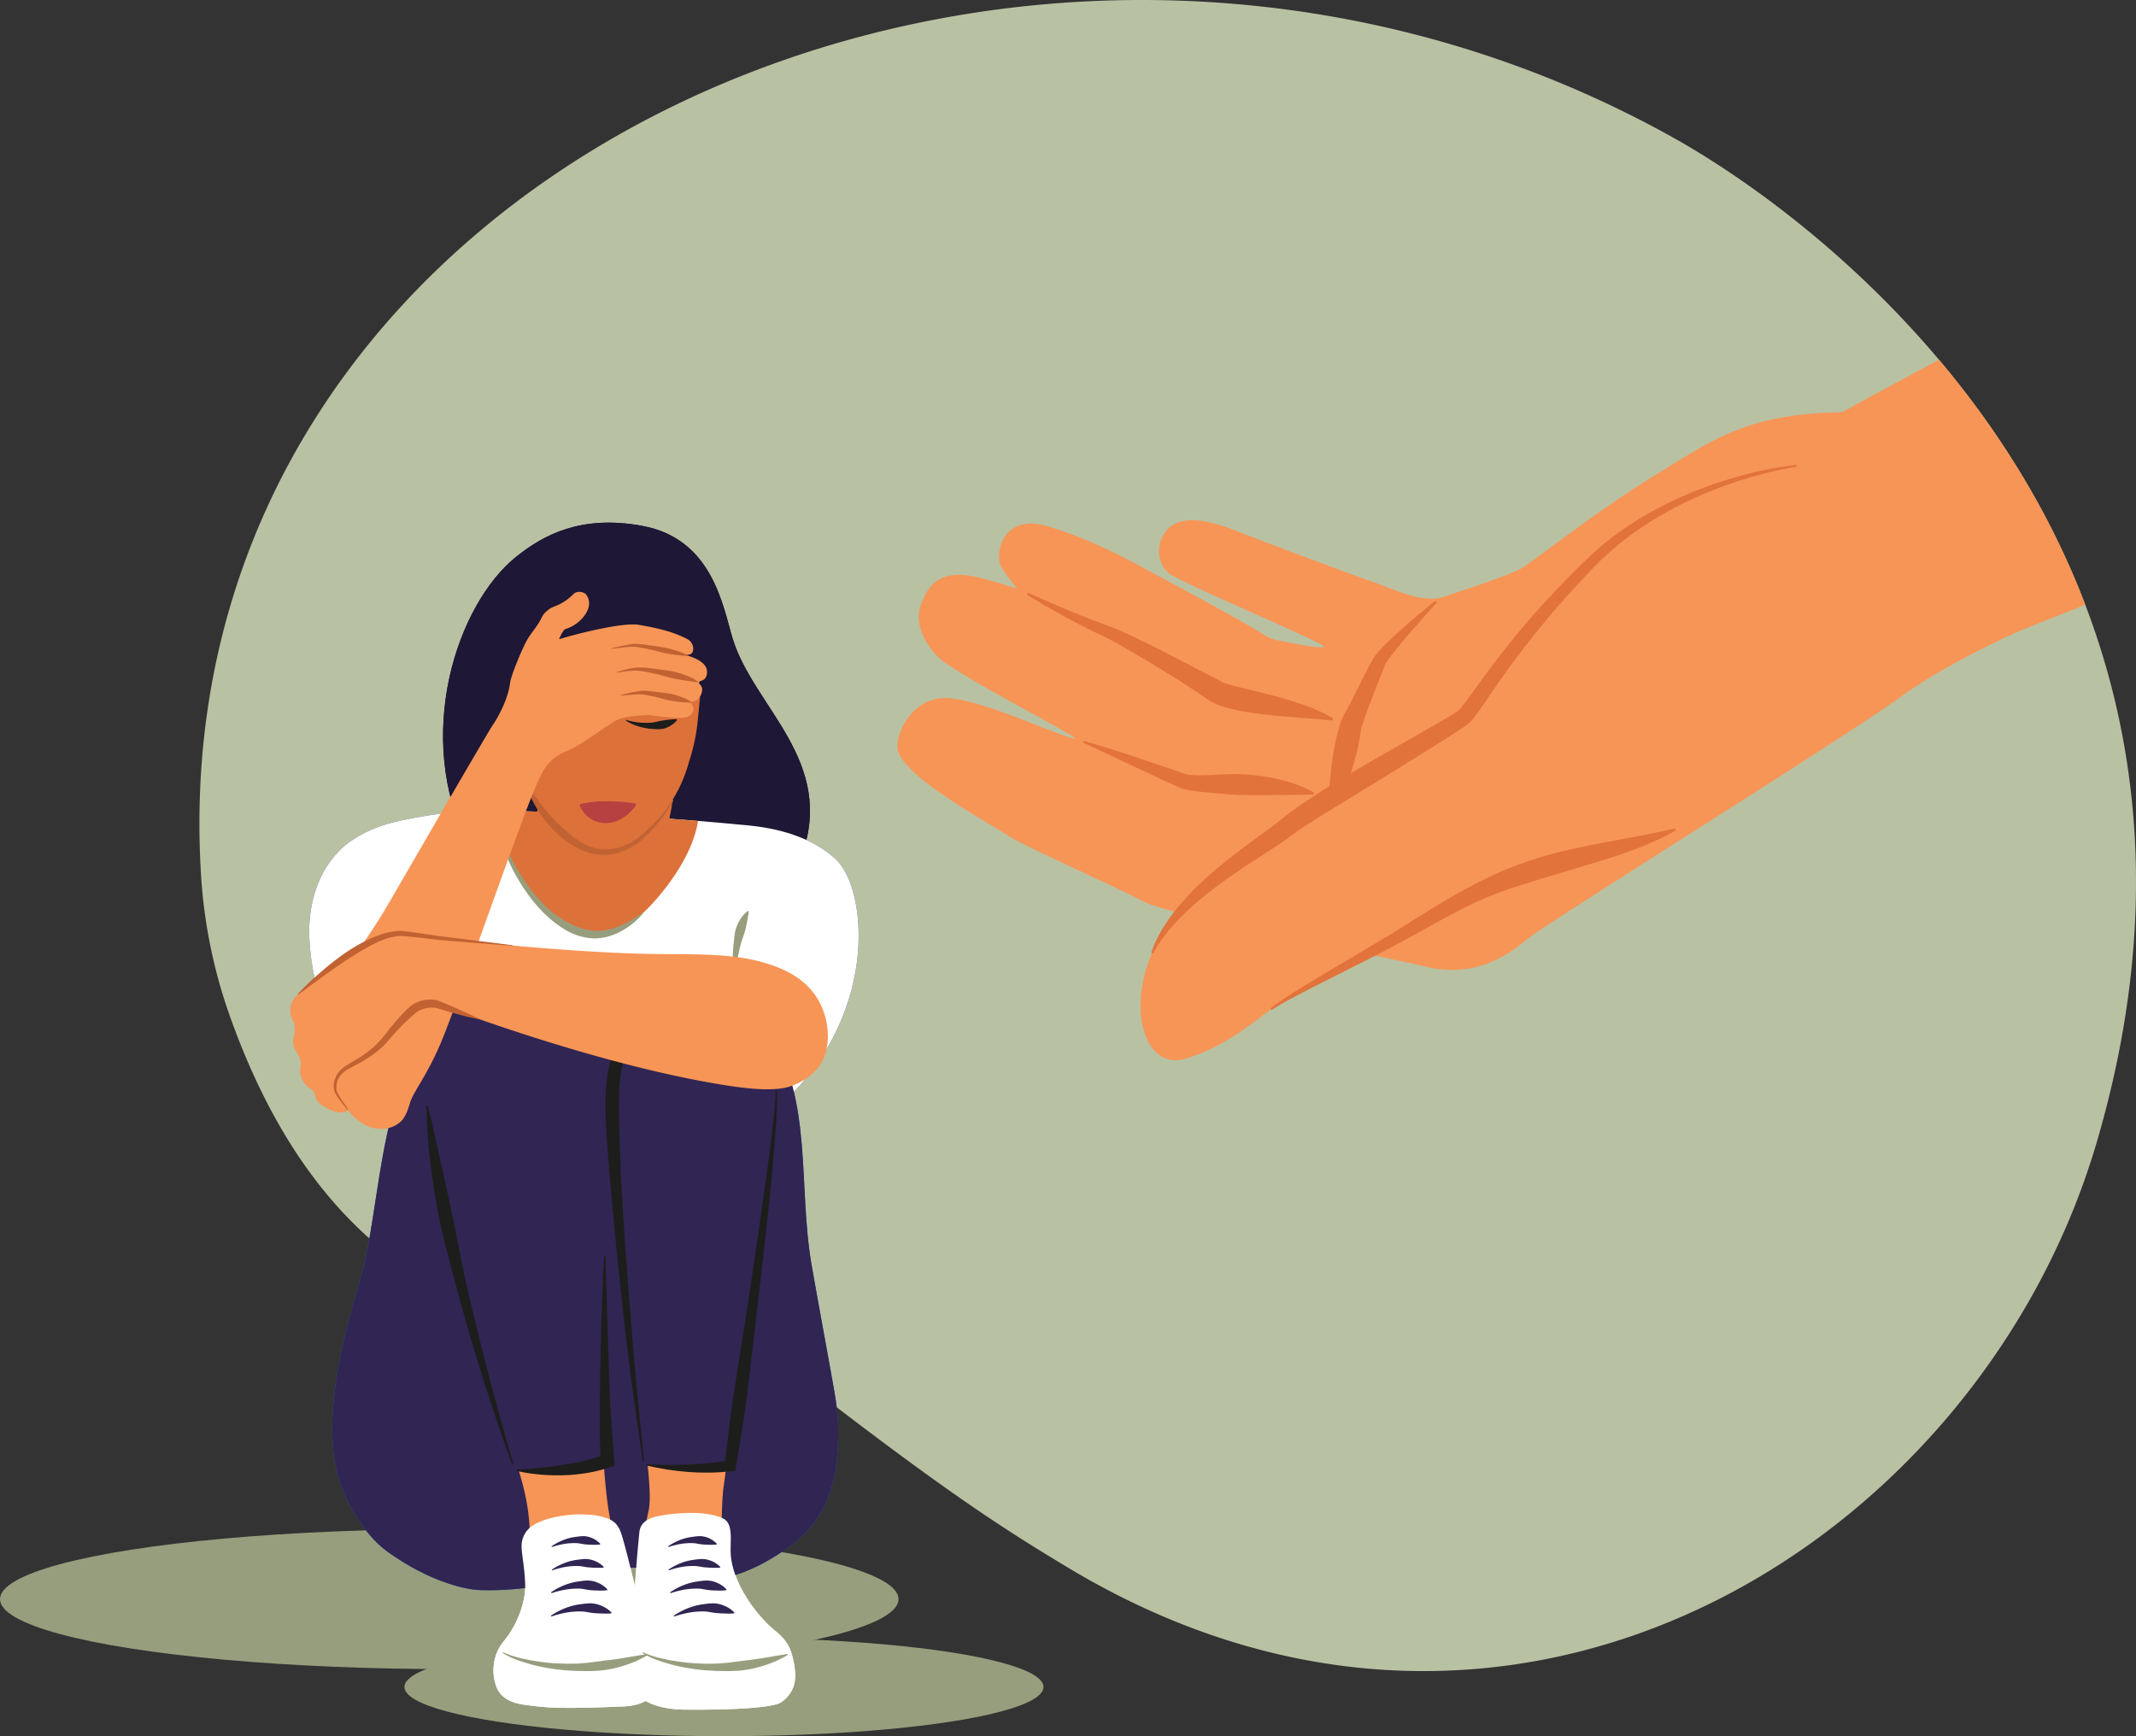 <?xml version="1.0" encoding="UTF-8"?> <svg xmlns="http://www.w3.org/2000/svg" viewBox="0 0 1900 1544.49"><rect x="0" y="0" width="1900" height="1544.49" fill="#333333" stroke="none"/><defs><style>.cls-1{fill:#b9c1a3;}.cls-2{fill:#f79556;}.cls-3{fill:#e2733b;}.cls-4{fill:#979e7d;}.cls-5{fill:#1e1735;}.cls-6{fill:#1b3e70;}.cls-7{fill:#1f70b2;}.cls-8{fill:#fff;}.cls-9{fill:#312553;}.cls-10{fill:#1d1d1b;}.cls-11{fill:#dd713a;}.cls-12{fill:#b54141;}.cls-13{fill:#c16233;}</style></defs><g id="Layer_2" data-name="Layer 2"><g id="_ÎÓÈ_1" data-name="—ÎÓÈ_1"><path class="cls-1" d="M952,1395.72c-59.07-35.27-107.86-67.46-210.69-146.07C625,1160.79,333.89,1271.82,203.57,901.38A459.15,459.15,0,0,1,179,781.23C137.54,147.52,909.4-199.46,1487.1,121.73c151.79,84.39,529.23,381.65,377.69,895.36C1760.21,1371.6,1348.29,1632.36,952,1395.72Z"></path><path class="cls-2" d="M1854.91,538c-32.4-84.94-79.2-157.56-130.07-217.92q-47.58,25.2-100.83,54.61C1575,401.89,1784.27,566,1784.27,566S1814.53,554,1854.91,538Z"></path><path class="cls-2" d="M1821.79,550.2s-78.9,31.92-129.84,68.87-315.61,201.76-332.59,215.74-45.94,36-91.89,25-228.72-45.95-250.69-57.93-107.87-49.94-120.85-58.93S808,694,799.05,669c-4.6-12.78,11-49,43-48,31.09,1,97.88,33,112.86,36,12.81,2.56-82.48-44.77-116.6-69.1-5.78-4.12-27.56-27.15-19.23-49.79,7.7-21,20.06-32.33,52.93-24,25,6.36,33,10,33,10s-9.11-11.39-14-18.94c-6.66-10.33-.67-49.28,40.95-37,44.36,13.13,85.22,37.25,97.88,43.92,7.8,4.11,76.21,40.72,94.82,52.74a33,33,0,0,0,11.12,4.57c13.24,2.77,43.44,8.78,41.87,5.65-2-4-127.84-56.94-137.83-64.93s-10.79-22.81-6.29-31.61c4.22-8.25,14.28-26.32,63.22-7.34s107.1,40.42,122.85,45.93c18.83,6.57,46,20,63.92,14s57.9-19,68.89-25,64-48.94,115.89-80.9,80.9-53.93,153.81-57.93,150.81,15,168.79,46.95S1821.79,550.2,1821.79,550.2Z"></path><path class="cls-3" d="M1278.13,535.9c-7.57,8.41-15.13,16.84-22.51,25.36q-5.56,6.36-10.91,12.84c-3.5,4.35-7.06,8.69-10.06,13.06l-1,1.61a11.56,11.56,0,0,0-.91,1.54c-.23.47-.47.93-.71,1.38s-.52,1.24-.78,1.85l-3.09,7.75C1226,606.5,1224,611.75,1222,617s-4.09,10.51-6,15.82-3.75,10.68-5.61,16l.57-1.79c-1,7.11-2.18,14.16-3.84,21.12q-1.23,5.22-2.73,10.38l-1.51,5.16-1.59,5.15c-2.2,6.84-4.6,13.63-7.33,20.36a172.9,172.9,0,0,1-9.35,19.94l-1.93-.42a172.62,172.62,0,0,1-.36-22c.27-7.26.87-14.44,1.66-21.58l.65-5.35.74-5.32q.75-5.33,1.77-10.59c1.33-7,3.12-14,5.15-20.84l.46-1.59.11-.19,7.91-15.09c2.6-5,5.07-10.14,7.63-15.2s5.11-10.14,7.72-15.2c1.31-2.54,2.68-5,4.09-7.6.37-.66.68-1.26,1.11-2l1.48-2.24a22.72,22.72,0,0,1,1.49-1.94l1.49-1.79q3-3.39,6-6.44c2-2.1,4.12-4,6.2-6q6.29-5.85,12.68-11.48,12.86-11.24,26.16-21.83Z"></path><path class="cls-3" d="M914.37,527.32q8.43,3.79,17,7.46c5.65,2.46,11.31,4.91,17,7.29,11.36,4.75,22.76,9.46,34.22,13.43,12.06,4.43,23.24,9.77,34.47,15.15s22.18,11.16,33.17,16.91,22,11.32,33.07,17.08l2,1.12,1,.56.5.27.3.12.58.27.75.29c.46.19,1.08.38,1.64.59,2.34.81,5.06,1.56,7.82,2.29,5.56,1.45,11.44,2.83,17.33,4.29,11.82,2.91,23.88,5.95,35.83,9.72,6,1.9,11.93,4,17.79,6.39a109.12,109.12,0,0,1,17,8.57l-.66,1.86c-12.45-1.31-24.61-2.13-36.89-3.16s-24.53-2.21-36.92-4.06a171.72,171.72,0,0,1-18.79-3.78,80.56,80.56,0,0,1-9.83-3.25c-.88-.37-1.71-.71-2.63-1.18l-1.36-.68-1.45-.83-.72-.43-.5-.32-1-.63-1.92-1.26c-10.2-6.83-20.45-13.7-30.91-20.15s-21-12.87-31.56-19.06-21.19-12.49-31.92-17.55c-11.42-5.28-22.39-11-33.26-17q-8.14-4.49-16.18-9.12t-16-9.44Z"></path><path class="cls-3" d="M964.13,659.18c8.62,2.28,17.08,5,25.54,7.63s16.85,5.49,25.27,8.26l25.16,8.52,12.49,4.33,1.55.53.77.26.19.06.11,0,.22.05.45.11.59.1.6.1.68.08c1.8.22,3.83.35,5.92.4,8.38.24,17.29-.47,26.14-.82a168.63,168.63,0,0,1,26.83.91,180.42,180.42,0,0,1,26.69,5.09,108.91,108.91,0,0,1,25.45,10.2l-.43,1.72c-4.59.24-9,.25-13.48.33l-13.18.17c-8.74.08-17.41.18-26.1.19s-17.38-.29-26.17-1.06l-13.26-1.22-6.73-.64c-2.27-.21-4.53-.43-6.86-.73s-4.69-.62-7.24-1.17l-1-.21-1-.27-1-.29c-.36-.11-.75-.26-1.12-.39l-.57-.21-.28-.11-.2-.08-.77-.35-1.54-.68-12.14-5.48-24.06-11.23-24-11.32-12-5.63c-4-1.87-8-3.76-12-5.49Z"></path><path class="cls-2" d="M1598.07,414.33s-108.87,12-183.78,86.89S1312.42,629,1301.43,638c-11.48,9.4-130.31,76.29-155.81,96.88-26,21-97.88,59.93-120.85,112.86s-5,104.94,30,94,56.47-29.72,75.91-43.95c20.37-14.91,82.62-46.12,125.85-71.87,42-25.05,61.9-35.54,90.88-46,52.6-19,99.88-25,142.83-42S1652,662,1690,585.12,1719.92,418.32,1598.07,414.33Z"></path><path class="cls-3" d="M1130.12,897c6.58-5.11,13.54-9.63,20.52-14.08s14.06-8.72,21.15-13c14.16-8.51,28.43-16.81,42.59-25.26s28.27-16.84,42.12-25.7c14-8.78,28.11-17.51,42.75-25.66q11-6.12,22.4-11.68c7.62-3.68,15.38-7.08,23.19-10.19a341.06,341.06,0,0,1,48-14.85c16.22-3.8,32.48-6.81,48.62-9.82,8.1-1.46,16.13-3,24.2-4.59s16.09-3.37,24.24-5.11l.65,1.65c-3.63,2.07-7.3,4.13-11.07,5.93-1.88.93-3.76,1.86-5.67,2.72L1468,750c-7.7,3.27-15.53,6.25-23.39,9-15.75,5.45-31.59,10.11-47.25,14.83s-31.19,9.33-46.62,14.24a305.5,305.5,0,0,0-45,17.92c-14.57,7.21-28.95,15.18-43.31,23.23s-29.17,15.78-43.86,23.33l-44.18,22.37q-11.06,5.56-22,11.35c-7.28,3.86-14.52,7.79-21.37,12.27Z"></path><path class="cls-3" d="M1598.16,415.21a323.9,323.9,0,0,0-44.49,10.44c-7.3,2.2-14.52,4.64-21.67,7.27-3.58,1.29-7.11,2.7-10.65,4.09s-7,2.88-10.5,4.45c-27.81,12.24-54.06,28.05-76.83,47.8l-2.15,1.83c-.71.61-1.39,1.26-2.08,1.9l-4.16,3.81c-1.41,1.25-2.69,2.62-4,3.93l-4,4c-5.28,5.49-10.53,11-15.67,16.63s-10.22,11.28-15.24,17-9.91,11.54-14.73,17.41q-14.54,17.58-28,36-6.74,9.19-13.22,18.58l-13,18.94c-2.23,3.2-4.45,6.39-7.11,9.7-.72.85-1.37,1.66-2.23,2.56l-.62.65c-.21.22-.49.47-.73.7l-.77.69c-.26.24-.46.36-.69.54l-2.7,2-.67.49-.62.41-1.23.82c-6.59,4.44-13,8.47-19.57,12.6l-39,24.35-19.54,12-19.55,12-19.5,11.91-9.7,6-9.54,6.08-4.66,3.07-2.33,1.53c-.78.51-1.46,1-2.19,1.56l-2.17,1.56c-.75.54-1.4,1-2.25,1.63-1.62,1.25-3.24,2.43-4.86,3.59-6.48,4.54-12.92,8.75-19.35,12.91-12.84,8.32-25.53,16.59-37.78,25.42s-24.11,18.17-34.87,28.67-20.54,22.08-27.86,35.46l-1.62-.71c.66-1.81,1.32-3.65,2-5.46s1.53-3.58,2.36-5.34,1.72-3.5,2.65-5.21,1.88-3.44,2.9-5.1a162.85,162.85,0,0,1,13.58-19.11,270.34,270.34,0,0,1,33.08-33c11.83-10.1,24.26-19.4,36.63-28.46,6.18-4.54,12.38-9,18.22-13.53,1.44-1.14,2.89-2.27,4.25-3.41.64-.54,1.54-1.23,2.32-1.84l2.43-1.89c.8-.62,1.62-1.29,2.42-1.86l2.4-1.72L1154,718l9.69-6.51,9.71-6.31c6.51-4.13,13.07-8.17,19.62-12.18,3.27-2,6.58-4,9.88-5.93l9.91-5.86,19.91-11.51c13.32-7.58,26.67-15.11,39.9-22.72l9.87-5.74c3.26-1.93,6.54-3.85,9.64-5.82l1.18-.74.59-.37.49-.34,2-1.35c.15-.11.37-.23.46-.32l.3-.27a3.54,3.54,0,0,0,.32-.28l.38-.38c.49-.45,1.05-1.13,1.59-1.72,2.22-2.6,4.48-5.61,6.72-8.63l13.5-18.58q6.83-9.32,13.91-18.5,14.16-18.33,29.39-35.78c5.08-5.81,10.27-11.51,15.5-17.18s10.56-11.23,16-16.72,10.87-10.91,16.38-16.29l4.28-4c1.44-1.31,2.82-2.7,4.32-3.95l4.43-3.81c.74-.63,1.47-1.28,2.22-1.9l2.28-1.82c24.3-19.54,51.73-34.66,80.4-46,3.57-1.47,7.2-2.76,10.81-4.12s7.27-2.57,10.94-3.74c7.33-2.39,14.71-4.59,22.16-6.52a325.91,325.91,0,0,1,45.32-8.59Z"></path><ellipse class="cls-4" cx="399.63" cy="1422.56" rx="399.63" ry="62.25"></ellipse><ellipse class="cls-4" cx="643.99" cy="1500.7" rx="284.24" ry="43.79"></ellipse><path class="cls-5" d="M459.39,495.09c-52.89,42.18-92.21,159.69-42.33,258,48.85,96.25,115.55,141,184.34,115.58,74.06-27.42,95.5-64.31,111.18-106.09,32-85.32-42.26-133.43-60.84-194.43-8.8-28.9-17.84-88.76-80.3-100.32C516.62,457.64,483.23,476.07,459.39,495.09Z"></path><path class="cls-6" d="M325.55,966.46c-44.78-51.36-49.67-117.79-50.28-129.54-.45-8.79-2.77-48.82,25.23-78.76,13.93-14.88,35.65-24,56.14-28.26,34.48-7.19,58.73-9.2,81-8.86,79.47,1.19,168.33,7.34,228.25,13.26,34.06,3.36,59.37,13.64,77,29.51,29.91,26.82,39.79,144.5-54.47,224.17C594.89,1067,399.79,1051.61,325.55,966.46Z"></path><path class="cls-7" d="M514.79,1403.79c-11.18,3-47.51,11.86-87,10.79-17.86-.49-46.35-10.1-72.6-27.12-13.29-8.61-26.33-16.54-43.8-48.16-21.54-39-23.61-92.87,8.69-200,21-69.75,14.09-189.82,86.15-253,71.37-62.54,230.19-45,278.62,32.35,38.25,61.08,25,136.1,37,206.23,1.89,11.07,7,39.25,17.25,95.61,4.66,25.64,7.07,38.78,6.47,58.23-.65,20.81-1.78,46.85-18.69,71.89-12.39,18.34-27.56,27.72-37.38,33.78-10.11,6.25-40.32,24.92-77.64,21.57-25.08-2.25-29.64-12.31-56.07-11.5C540.51,1394.92,535,1398.49,514.79,1403.79Z"></path><path class="cls-2" d="M542.83,1352c-17.4-89.7-1.21-333.37-12.2-395.71-3-16.84-6.75-33.29-18-46.93-5.09-6.15-17.69-29.28-54.36-32-28.85-2.15-44.08,2.18-60.36,27.58-10.82,16.88-18.69,42.78-14.5,77.88,16.88,141.28,70,300.31,77.35,323.2,13,40.74,10.4,61.11,10.23,84.82C470.8,1411.6,558.29,1431.72,542.83,1352Z"></path><path class="cls-2" d="M687,970.86c-3.13-36.55-9.25-74.11-48.27-86.46-25.8-8.17-48.1.72-65,19-13.89,15.05-23.51,34.35-25.6,68-2.45,39.25,14,218.15,21.41,277.12,7,55.35,10.44,83.3,7.19,96.33-2.72,10.94-4.38,25,2.65,36.66,8.07,13.44,23.53,15.86,28.85,16.53,8.23,1,11.33,1.32,18.41-1.44,20.72-8,12.82-25.72,16.54-70.44C643.83,1318.56,689.86,1004.26,687,970.86Z"></path><path class="cls-8" d="M464.88,1368.94c3.23-10.09,11.4-13.75,17.81-16.16,21.31-8,55.95-7.79,65.23,2.89,3.05,3.51,4.23,7,5.37,10.74,5.8,18.83,14.83,60.14,20.4,80.28,1.72,6.23,3.79,12.34,7.15,17.86a31.08,31.08,0,0,1,4.53,11c1.45,8.26,2.79,23.35-4,31.67-5.43,6.65-14.48,10.26-26.83,10.8-58.79,2.55-71.08.87-88.36-1.54-20.62-2.87-23.94-13.74-25.3-18a42.28,42.28,0,0,1,.53-26.83c3.46-9.32,7.33-11.42,12.39-19.41,11.79-18.64,13.54-35,13.39-41.34C466.65,1388.62,462.06,1377.72,464.88,1368.94Z"></path><path class="cls-8" d="M568.73,1363.11c.79-8.74,7.86-12.64,16.62-14.38,18.38-3.64,44.68-4.72,58.21,2.29,8.51,4.42,6.12,18.28,6.34,29.18.58,27.57,23.26,57.35,40.18,71,6.1,4.91,10.3,10.26,12.69,15.8,1,2.39,8.2,23.22,2.09,35.69a29.12,29.12,0,0,1-10.23,11.75c-9.06,5.81-57.28,6.78-86.84,6.4-19.2-.25-32-6.14-35.2-9C554.54,1495.24,568.35,1367.44,568.73,1363.11Z"></path><path class="cls-9" d="M447.64,1469.84c1.26.54,2.44,1.18,3.73,1.64s2.55,1,3.86,1.37l3.91,1.21c1.31.37,2.64.69,4,1l2,.5,2,.42,4,.83c2.68.47,5.38.89,8.07,1.3s5.4.69,8.11,1,5.42.44,8.13.6l8.13.31,8.13-.08c2.71,0,5.41-.32,8.11-.51s5.37-.57,8.05-.92,5.35-.61,8-1c1.34-.17,2.67-.37,4-.52s2.69-.24,4-.49c10.72-1.36,21.26-3.48,32.38-5.12l.28.75c-2.4,1.46-4.89,2.74-7.39,4-1.26.61-2.51,1.29-3.81,1.82s-2.6,1-3.92,1.54-2.63,1-4,1.46l-2,.71c-.67.23-1.35.39-2,.59q-4.06,1.11-8.18,2.12c-2.75.6-5.54,1-8.33,1.4-1.4.17-2.79.39-4.2.47l-4.22.2c-2.81.09-5.62.23-8.43.11l-4.21-.07c-1.4,0-2.8,0-4.2-.1l-8.38-.47-8.34-.87c-2.77-.38-5.52-.85-8.28-1.28s-5.47-1.1-8.2-1.64-5.41-1.36-8.09-2.1l-4-1.22-2-.61-2-.7a70.89,70.89,0,0,1-15.16-6.94Z"></path><path class="cls-9" d="M572,1469.84c1.25.54,2.44,1.18,3.73,1.64s2.55,1,3.85,1.37l3.91,1.21c1.32.37,2.65.69,4,1l2,.5,2,.42,4,.83c2.69.47,5.38.89,8.07,1.3s5.41.69,8.11,1,5.43.44,8.14.6l8.13.31,8.13-.08c2.71,0,5.41-.32,8.1-.51s5.38-.57,8.05-.92,5.35-.61,8-1c1.33-.17,2.66-.37,4-.52s2.69-.24,4-.49c10.72-1.36,21.26-3.48,32.37-5.12l.29.75c-2.4,1.46-4.89,2.74-7.39,4-1.27.61-2.52,1.29-3.81,1.82s-2.61,1-3.92,1.54-2.63,1-4,1.46l-2,.71c-.67.23-1.35.39-2,.59-2.71.74-5.44,1.45-8.17,2.12s-5.55,1-8.33,1.4c-1.4.17-2.79.39-4.2.47l-4.22.2c-2.81.09-5.62.23-8.43.11l-4.21-.07c-1.4,0-2.8,0-4.2-.1l-8.38-.47-8.34-.87c-2.77-.38-5.53-.85-8.28-1.28s-5.47-1.1-8.2-1.64-5.41-1.36-8.09-2.1l-4-1.22-2-.61-2-.7a71,71,0,0,1-15.17-6.94Z"></path><path class="cls-9" d="M490.6,1375.58a52.92,52.92,0,0,1,10-5.41,57.22,57.22,0,0,1,5.5-1.84c.95-.24,1.9-.44,2.86-.65l2.9-.48c1-.13,2-.23,2.94-.38s2-.18,3-.27a18.47,18.47,0,0,1,5.92.67,21.41,21.41,0,0,1,10.22,6.13l-.25.64a45.16,45.16,0,0,1-5.82.22c-.46,0-.91,0-1.36-.06s-.9,0-1.34,0c-.89,0-1.76-.13-2.63-.13a37,37,0,0,1-5.14-.65c-.85-.14-1.71-.31-2.58-.44s-1.74-.17-2.62-.22h-2.65c-.88.06-1.76.08-2.65.15a51.51,51.51,0,0,0-5.34.65,72.58,72.58,0,0,0-10.67,2.71Z"></path><path class="cls-9" d="M490.9,1396.3a56.71,56.71,0,0,1,10.71-5.67,57.39,57.39,0,0,1,5.86-1.93c1-.25,2-.45,3-.67l3.08-.5c1-.13,2.08-.23,3.13-.38s2.1-.18,3.16-.26a20.15,20.15,0,0,1,6.28.71,23.53,23.53,0,0,1,10.92,6.32l-.25.64a49.52,49.52,0,0,1-6.16.11l-1.45-.08c-.48,0-1,0-1.43,0-.95,0-1.88-.15-2.81-.17a44.2,44.2,0,0,1-5.5-.69c-.91-.14-1.84-.32-2.77-.44s-1.86-.17-2.8-.22h-2.83c-.94.06-1.89.1-2.83.18a55.52,55.52,0,0,0-5.7.73,75.69,75.69,0,0,0-11.35,3Z"></path><path class="cls-9" d="M490.15,1416.51a61,61,0,0,1,11.59-6.26,65.28,65.28,0,0,1,6.37-2.15c1.09-.27,2.2-.5,3.3-.75s2.24-.37,3.36-.56,2.26-.26,3.4-.44,2.29-.2,3.45-.31a21.39,21.39,0,0,1,6.85.78,24.24,24.24,0,0,1,3.26,1.14c.53.23,1.06.45,1.58.7s1,.55,1.52.84a21.26,21.26,0,0,1,5.45,4.43l-.3.75a50.72,50.72,0,0,1-6.73.27c-.53,0-1,0-1.57-.06s-1,0-1.56,0c-1,0-2-.14-3-.15a41.09,41.09,0,0,1-5.93-.75c-1-.16-2-.36-3-.51s-2-.2-3-.26h-3.06c-1,.06-2,.09-3.06.17-2,.15-4.12.38-6.18.74a83.92,83.92,0,0,0-12.34,3.13Z"></path><path class="cls-9" d="M490,1437.3a65.79,65.79,0,0,1,12.51-6.62c2.23-.87,4.52-1.61,6.85-2.26,1.17-.28,2.36-.52,3.55-.78s2.4-.39,3.6-.58,2.43-.27,3.65-.45,2.46-.2,3.7-.3a23.54,23.54,0,0,1,7.33.83,25.94,25.94,0,0,1,3.51,1.2c.57.23,1.14.46,1.7.72s1.09.58,1.63.88a23.45,23.45,0,0,1,5.92,4.59l-.3.74a58.38,58.38,0,0,1-7.19.12c-.57,0-1.13-.06-1.69-.1s-1.12,0-1.68,0c-1.11,0-2.19-.18-3.28-.19a55.48,55.48,0,0,1-6.42-.81c-1.07-.17-2.15-.37-3.23-.52s-2.18-.2-3.28-.25h-3.3c-1.1.07-2.21.11-3.31.2a65.94,65.94,0,0,0-6.66.86,89.11,89.11,0,0,0-13.26,3.48Z"></path><path class="cls-9" d="M594.29,1375.58a53.15,53.15,0,0,1,10-5.41,56.49,56.49,0,0,1,5.51-1.84c.94-.24,1.9-.44,2.85-.65l2.91-.48c1-.13,1.95-.23,2.94-.38s2-.18,3-.27a18.5,18.5,0,0,1,5.92.67,21.46,21.46,0,0,1,10.22,6.13l-.26.64a45,45,0,0,1-5.81.22c-.46,0-.91,0-1.36-.06s-.9,0-1.35,0c-.89,0-1.75-.13-2.63-.13a37.09,37.09,0,0,1-5.13-.65c-.86-.14-1.72-.31-2.59-.44s-1.74-.17-2.62-.22h-2.64c-.88.06-1.77.08-2.65.15a50.85,50.85,0,0,0-5.34.65,72.26,72.26,0,0,0-10.67,2.71Z"></path><path class="cls-9" d="M594.58,1396.3a57,57,0,0,1,10.71-5.67,58.39,58.39,0,0,1,5.87-1.93c1-.25,2-.45,3-.67l3.09-.5c1-.13,2.08-.23,3.12-.38s2.1-.18,3.17-.26a20.19,20.19,0,0,1,6.28.71,23.53,23.53,0,0,1,10.92,6.32l-.26.64a49.49,49.49,0,0,1-6.16.11l-1.44-.08c-.49,0-1,0-1.44,0-1,0-1.87-.15-2.81-.17a44,44,0,0,1-5.49-.69c-.92-.14-1.84-.32-2.77-.44s-1.87-.17-2.81-.22h-2.82c-.94.06-1.89.1-2.84.18a55.33,55.33,0,0,0-5.69.73,75.38,75.38,0,0,0-11.35,3Z"></path><path class="cls-9" d="M596.07,1416.51a61,61,0,0,1,11.6-6.26,65.28,65.28,0,0,1,6.37-2.15c1.09-.27,2.19-.5,3.3-.75s2.23-.37,3.36-.56,2.26-.26,3.4-.44,2.29-.2,3.45-.31a21.3,21.3,0,0,1,6.84.78,23.89,23.89,0,0,1,3.27,1.14c.53.23,1.06.45,1.58.7s1,.55,1.51.84a21.31,21.31,0,0,1,5.46,4.43l-.3.75a50.72,50.72,0,0,1-6.73.27c-.53,0-1,0-1.57-.06s-1,0-1.56,0c-1,0-2-.14-3-.15a40.91,40.91,0,0,1-5.93-.75c-1-.16-2-.36-3-.51s-2-.2-3-.26H618c-1,.06-2,.09-3.07.17a62.13,62.13,0,0,0-6.17.74,83.92,83.92,0,0,0-12.34,3.13Z"></path><path class="cls-9" d="M599.3,1437.3a65.79,65.79,0,0,1,12.51-6.62c2.23-.87,4.52-1.61,6.85-2.26,1.17-.28,2.36-.52,3.55-.78s2.4-.39,3.6-.58,2.43-.27,3.65-.45,2.46-.2,3.7-.3a23.54,23.54,0,0,1,7.33.83,25.94,25.94,0,0,1,3.51,1.2c.57.23,1.14.46,1.7.72s1.1.58,1.63.88a23.45,23.45,0,0,1,5.92,4.59l-.29.74a58.57,58.57,0,0,1-7.2.12c-.57,0-1.13-.06-1.69-.1s-1.12,0-1.68,0c-1.1,0-2.19-.18-3.28-.19a55.48,55.48,0,0,1-6.42-.81c-1.07-.17-2.15-.37-3.23-.52s-2.18-.2-3.28-.25h-3.3c-1.1.07-2.21.11-3.31.2a65.94,65.94,0,0,0-6.66.86,89.11,89.11,0,0,0-13.26,3.48Z"></path><path class="cls-7" d="M617,1306.21a301.67,301.67,0,0,1-41.72-3l-2.65-.38-.28-2.66c-1.42-13.34-3.46-29.62-6.19-51.17-7.32-57.85-23.95-237.4-21.44-277.77,1.92-30.68,10.09-52.3,26.51-70.09,14-15.16,30.78-23.18,48.57-23.18a66.26,66.26,0,0,1,20,3.21c40.78,12.9,47.38,51.26,50.65,89.44,2.34,27.32-26.64,233.33-39,321.31l-1.7,12.07-2.58.35a225.29,225.29,0,0,1-30.13,1.92Z"></path><path class="cls-7" d="M479.36,1308.74c-6.28,0-12.79-.23-19.34-.68l-2.32-.16-1.78-5.51c-49.54-152.85-68.66-257.92-76-319.15-4.72-39.51,5.56-65.39,15-80.15,13.84-21.61,27.85-29.64,51.67-29.64,3.52,0,7.4.16,11.84.49,34.08,2.54,48.62,22.28,54.82,30.71.76,1,1.41,1.92,1.93,2.54,12,14.48,15.86,31.91,18.78,48.53,4.93,27.94,4.47,89.69,3.94,161.19-.47,63.25-1,128.65,2.21,180.09l.16,2.65-2.52.83C521.12,1306,501.45,1308.74,479.36,1308.74Z"></path><path class="cls-10" d="M691,970.51c.13,1.77.26,3.55.24,5.31s0,3.52,0,5.27c-.08,3.52-.21,7-.4,10.53-.34,7-.89,14-1.42,21-1.11,14-2.4,27.93-3.75,41.88s-2.81,27.88-4.35,41.8L676.56,1138l-9.7,83.48c-1.6,13.91-3.38,27.8-5.43,41.65s-4.41,27.66-6.79,41.46l-.67,3.87-3.59.37c-6.23.65-12.68,1.12-19,1.19s-12.67-.08-19-.57-12.55-1.16-18.76-2.13-12.37-2.16-18.46-3.63l.16-1.13c6.24.28,12.45.44,18.65.52s12.38,0,18.53-.27,12.28-.62,18.36-1.29c3-.34,6.07-.66,9.09-1.09s6-.91,9.06-1.46l-4.25,4.24c1.51-13.92,3.1-27.84,4.89-41.72s3.92-27.72,6.16-41.54c4.53-27.63,8.73-55.3,12.87-83l6.11-41.54,5.92-41.56c1.94-13.86,3.82-27.73,5.52-41.61q1.28-10.41,2.35-20.84c.36-3.48.67-7,.92-10.43.12-1.74.25-3.48.29-5.22s.07-3.46,0-5.19Z"></path><path class="cls-10" d="M571.77,1300.18l-4.11-28.6-4-28.61c-2.66-19.1-5-38.23-7.29-57.37C552,1147.29,548,1109,544.54,1070.54c-1.75-19.21-3.44-38.42-4.79-57.73-.34-4.82-.59-9.66-.81-14.51s-.36-9.72-.4-14.61l0-3.67.11-3.75.12-3.74.06-1.87.17-1.86c.37-4.94,1-9.88,1.83-14.81a143.67,143.67,0,0,1,3.46-14.66,110.46,110.46,0,0,1,5.31-14.21,93,93,0,0,1,17.06-24.93,78.22,78.22,0,0,1,24.2-17.66,58.55,58.55,0,0,1,29-5.19v1.15a61.67,61.67,0,0,0-26.54,8.69,77.61,77.61,0,0,0-20.56,18.34,94.4,94.4,0,0,0-7.84,11.32,91.76,91.76,0,0,0-6,12.29,113.36,113.36,0,0,0-4.17,13.06,133.81,133.81,0,0,0-2.57,13.58c-.6,4.6-1.13,9.21-1.36,13.89-.19,2.33-.16,4.64-.24,7l-.09,3.47,0,3.55c0,2.37,0,4.74.06,7.12s.12,4.77.17,7.15c.11,4.78.18,9.56.39,14.36.24,9.58.65,19.18,1,28.78s1,19.2,1.55,28.81c2.31,38.4,5.18,76.8,8.38,115.17,1.55,19.19,3.17,38.38,5.09,57.52l2.92,28.75,2.83,28.76Z"></path><path class="cls-10" d="M538.53,1116.92l1.32,45.7,1.42,45.66c.54,15.21,1,30.42,1.81,45.59.39,7.59,1,15.17,1.53,22.73s1.2,15.1,1.66,22.68l.28,4.62-4.37,1.41-2.41.78-2.53.79c-1.69.52-3.4.95-5.11,1.38-3.41.88-6.86,1.55-10.32,2.12s-6.92,1-10.38,1.35-6.94.56-10.41.62a169.9,169.9,0,0,1-20.69-.64,155,155,0,0,1-20.35-3.08l.08-1.14c6.81-.57,13.56-1.07,20.25-1.74s13.33-1.45,19.89-2.49,13.05-2.25,19.42-3.77c1.59-.39,3.18-.78,4.75-1.22s3.15-.83,4.71-1.3,3.11-1,4.65-1.44l2.32-.74,2.41-.81-4.09,6c-1-15.27-.69-30.62-.72-45.89s.09-30.54.44-45.79l.58-22.87.8-22.86c.58-15.24,1.17-30.46,1.91-45.69Z"></path><path class="cls-10" d="M455.37,1302.57c-4.54-12.93-9.2-25.82-13.47-38.84-2.16-6.5-4.39-13-6.49-19.51l-6.31-19.57c-4-13.1-8.12-26.19-11.92-39.37-1.92-6.59-3.82-13.18-5.61-19.8s-3.7-13.22-5.41-19.86c-3.53-13.27-7.09-26.53-10.46-39.85s-6.17-26.79-8.44-40.35l-1.66-10.18c-.49-3.4-1-6.8-1.45-10.21-.91-6.82-1.76-13.64-2.44-20.49-1.36-13.69-2.33-27.44-2.33-41.23l1.14-.14c3.26,13.39,6.23,26.74,9.15,40.09l8.85,40c2.89,13.33,5.69,26.67,8.26,40.07s5.25,26.8,8.28,40.12c1.46,6.67,3.09,13.3,4.64,20s3.18,13.29,4.84,19.91c3.18,13.3,6.64,26.53,10.06,39.77,6.83,26.49,14.37,52.8,21.86,79.14Z"></path><path class="cls-11" d="M530.92,831.45c7.52-.18,22.93-2.56,41.07-19.28,16.34-15.07,44.41-50.07,48.88-81.89-54-4.37-119.64-8.19-180.16-9.19,2.63,29.81,21.59,65.47,42.25,86.49C492.38,817.16,510.74,831.92,530.92,831.45Z"></path><path class="cls-9" d="M441.05,721.06c2.15,16.43,8.17,32.07,15.94,46.53a172.73,172.73,0,0,0,13.09,20.84,138.37,138.37,0,0,0,16,18.41,89.28,89.28,0,0,0,19.49,14,59.31,59.31,0,0,0,22.06,7.05,41.69,41.69,0,0,0,11.5-.58,59.13,59.13,0,0,0,11.37-3.3,84.18,84.18,0,0,0,10.87-5.35c3.55-2.05,6.92-4.41,10.35-6.79l.46.5a77.78,77.78,0,0,1-9,8.86,67.87,67.87,0,0,1-10.62,7.16,55.45,55.45,0,0,1-12.1,4.85,46.47,46.47,0,0,1-13.24,1.51,53.49,53.49,0,0,1-25-8,101,101,0,0,1-20-16.06A144.38,144.38,0,0,1,466.42,791a175.84,175.84,0,0,1-12.49-21.86,161.77,161.77,0,0,1-9-23.42,110.4,110.4,0,0,1-4.53-24.6Z"></path><path class="cls-11" d="M594.69,682.35c13.34,13.36-5.86,91.3-31.17,113.85C543,814.46,502.94,804,484.21,779.67c-21.13-27.45-8.26-65.14,9.34-85.24C520.75,663.38,573.2,660.82,594.69,682.35Z"></path><path class="cls-11" d="M621.25,635.12c-1.33,14.45-2.58,23.27-7.34,39.45-3.09,10.5-6.94,23.24-16.06,37.62-4.85,7.66-11,20.64-26.83,33.94-8.9,7.48-21.45,13.65-36.7,12.38-4.34-.36-13.47-1.79-26.14-11-21.21-15.42-34.51-37.12-41.06-53.21C446,642.44,439.41,612.12,443,568.61c2.2-26.36,3.38-51,22.7-67,58.63-48.45,120.8-17.35,137.85,6.42C634.35,551,626.1,582.28,621.25,635.12Z"></path><path class="cls-5" d="M623.47,620.52c7-.87,15.68-41.29,16.56-50.82,3.1-33.45-16-88.49-68.51-98.88-37.27-7.37-48.19-3.58-64.48-.05-14.63,3.18-37.25,15.53-48,25.9-18.25,17.51-43.63,48.18-32.93,91.75,1.55,6.32,11.69,53.38,26.85,53.39,8.71,0,8.34-28.3,60-62.59C567.67,542.89,618.58,621.13,623.47,620.52Z"></path><path class="cls-12" d="M565.41,716.79a1.4,1.4,0,0,0-.93-2.19,178.93,178.93,0,0,0-27.67-1.81,110.85,110.85,0,0,0-20,2.35,1.4,1.4,0,0,0-1,2c2,4.25,8.64,15.41,23.82,15C553.34,731.78,562.29,721.16,565.41,716.79Z"></path><path class="cls-13" d="M599.12,712.19a136.31,136.31,0,0,1-28.38,35,55.16,55.16,0,0,1-20.17,11.29,48.36,48.36,0,0,1-11.6,2c-1,0-2,.07-3,0s-2,0-3-.11a38.52,38.52,0,0,1-5.94-.88,52,52,0,0,1-11.18-4,77.09,77.09,0,0,1-10.14-5.87,93.11,93.11,0,0,1-17.21-15.4,109.63,109.63,0,0,1-13.14-18.83,95.18,95.18,0,0,1-8.64-21.06l.64-.25a203.6,203.6,0,0,0,12,18.74c2.23,2.94,4.4,5.89,6.79,8.67,1.16,1.41,2.39,2.77,3.57,4.15s2.46,2.7,3.76,4a156.58,156.58,0,0,0,16.15,14.55c5.67,4.41,11.93,8.12,18.67,10a34.18,34.18,0,0,0,5.11,1c.87.1,1.76.14,2.65.22s1.77,0,2.65.07a42.86,42.86,0,0,0,10.56-1.33,51.16,51.16,0,0,0,19.18-9.64,134.38,134.38,0,0,0,16.27-15.12,156.87,156.87,0,0,0,13.71-17.63Z"></path><path class="cls-2" d="M609.34,582.46c.2-.5,5.91,1.55,7.17-3.71a9.83,9.83,0,0,0-5.62-10.48c-14.06-7.29-30-10.19-42.59-12.42-13.69-2.41-53.89,7.5-71,12.8,1.09-2.86,3.64-7.86,5.21-8.84a6.86,6.86,0,0,1,1.72-.64c11.93-3.91,25.8-19,17-30.45-1.28-1.65-7.51-3.93-11.32-.09a45.08,45.08,0,0,1-15.28,10.29c-4.88,1.86-5.41,2.41-8.29,4.67a18,18,0,0,0-5,6.81c-3.5,7-8.8,12.34-12.63,19.18-4,7.09-14.21,31-15.05,38.25-1.52,13-9.83,29.29-15.81,37.86-3,4.32-58.58,100-93.15,159.68-31.47,54.28-78.16,97.13-51.6,155.5,11.32,24.87,26.23,40,39,42.41,6.41,1.21,14.59,2,22.87-4.27,5.94-4.51,8-12.44,9.95-18.6,3.26-10.31,16.82-25.83,30.24-60.17,23-58.94,65.12-182.43,81.66-221.24,2-4.62,4-8.76,5.83-12.22a39,39,0,0,1,18.85-17.47c1.55-.67,3.25-1.42,5.19-2.32,12.69-5.88,31.68-20.7,41.08-26,6.3-3.51,17.52-4.26,27.8-4.89,3.91-.24,30.72,4.6,36.48,1.39a9.07,9.07,0,0,0,4.26-4.46,4.91,4.91,0,0,0,.2-4.28c-.77-2.29-2.29-2.95-1.94-3.87.43-1.15,8-.59,9.86-9.66,1-4.92-2.65-6.74-2.68-7.55-.11-3.19,5.58-.66,7-7.75C631.29,586.79,609.11,583,609.34,582.46Z"></path><path class="cls-13" d="M552,618.31c5.2-1.3,10.39-2.57,15.77-3.46a34.82,34.82,0,0,1,4.18-.41c1.49,0,2.86.11,4.21.21,2.7.26,5.36.59,8,.92s5.35.61,8,.93a53.32,53.32,0,0,1,7.92,1.56,64.09,64.09,0,0,1,7.7,2.62,29,29,0,0,1,7.31,4l-.23.52c-5.42-.35-10.71-.72-16-1.52a69.17,69.17,0,0,1-7.8-1.61c-2.57-.7-5.15-1.4-7.74-2s-5.2-1.15-7.79-1.66c-1.3-.26-2.57-.54-3.76-.66a34.37,34.37,0,0,0-3.82-.07c-5.26.12-10.6.79-15.94,1.19Z"></path><path class="cls-13" d="M543.64,576.69c5.72-1.12,11.34-2.66,17.23-3.56a32.14,32.14,0,0,1,4.55-.34c1.53,0,3,.14,4.48.28,3,.3,5.87.68,8.77,1.11,5.81.86,11.67,1.47,17.32,3,2.83.78,5.65,1.61,8.42,2.59a64.08,64.08,0,0,1,8.21,3.41l-.12.45c-3-.1-5.91-.37-8.81-.72s-5.8-.79-8.67-1.25c-5.76-.9-11.33-2.67-17-3.91q-4.25-.94-8.51-1.7c-1.42-.25-2.84-.48-4.22-.63a30.83,30.83,0,0,0-4.2-.05c-5.73.26-11.54,1.33-17.38,1.74Z"></path><path class="cls-13" d="M548.62,597.78c3-.85,5.92-1.71,8.94-2.42a54.14,54.14,0,0,1,9.31-1.52,62,62,0,0,1,9.47.36c3.09.32,6.17.72,9.24,1.16l9.22,1.29a65.6,65.6,0,0,1,9.07,2,76.57,76.57,0,0,1,8.81,3.17,32.42,32.42,0,0,1,8.28,4.72l-.27.51c-6.08-1-12.16-1.67-18.16-2.82q-4.5-.82-8.92-2.06c-2.94-.83-5.89-1.65-8.87-2.33s-6-1.34-9-1.91a58.66,58.66,0,0,0-8.9-1.26c-5.94-.35-12,.86-18.15,1.65Z"></path><path class="cls-10" d="M556.86,640.23a17.87,17.87,0,0,0,2.73.92c.93.26,1.88.48,2.82.67s1.91.34,2.85.51,1.91.26,2.86.35,1.91.18,2.86.24l2.85.09h2.83c.94,0,1.88-.12,2.81-.17a26,26,0,0,0,2.77-.39,24.68,24.68,0,0,0,2.71-.6,43.34,43.34,0,0,1,5.38-1A113.24,113.24,0,0,1,602,639.73l.34.61a20.78,20.78,0,0,1-2.13,2.45,14.5,14.5,0,0,1-2.5,2c-.44.3-.89.6-1.34.88a10,10,0,0,1-1.4.76c-1,.45-1.95.86-2.94,1.25a19.83,19.83,0,0,1-6.24,1c-1.06,0-2.11,0-3.16-.1l-1.56-.1c-.52,0-1,0-1.56-.1-1-.11-2.06-.19-3.08-.32l-3-.48-3-.69c-1-.26-2-.57-2.94-.84s-1.93-.68-2.88-1-1.89-.74-2.8-1.19a26.73,26.73,0,0,1-5.25-3.08Z"></path><path class="cls-9" d="M652.45,869.08a134.72,134.72,0,0,1-.72-15.31c0-2.56.12-5.12.25-7.69l.3-3.85.41-3.85c.12-1.28.33-2.57.45-3.86s.27-2.6.47-3.9a33.56,33.56,0,0,1,.8-3.84c.38-1.26.82-2.51,1.31-3.73a39.55,39.55,0,0,1,1.78-3.57c.32-.58.63-1.16,1-1.73s.76-1.11,1.16-1.66.81-1.08,1.23-1.6l.63-.78.72-.74a29.41,29.41,0,0,1,3.12-2.68l.68.42a38.06,38.06,0,0,1-.54,3.95c-.14.61-.24,1.24-.33,1.87s-.2,1.24-.32,1.85-.24,1.21-.38,1.8l-.33,1.82c-.12.6-.26,1.19-.38,1.78s-.3,1.17-.4,1.77a34.23,34.23,0,0,1-.9,3.52c-.35,1.16-.71,2.33-1.13,3.48s-.86,2.3-1.24,3.48-.78,2.34-1.08,3.55l-.91,3.6-.82,3.64c-.56,2.43-1.09,4.88-1.54,7.35-1,4.92-1.79,9.9-2.48,14.91Z"></path><path class="cls-2" d="M728.76,891.21c-10.78-20-30.3-29.52-50.26-35.14-22.54-6.36-46.55-7.3-85.09-7.3-81.32,0-202.92-14.31-202.92-14.31-17-2.29-29-3.93-34.07-4-27.91-.57-75,39.59-91,54-3.1,2.79-7.06,7.24-7.1,14.06-.05,7.35,3.13,8.48,3.77,14.22,1.12,10-3.2,11.09-.17,19.38,1.1,3,4.64,6.93,5.4,11.31,1.19,6.85-2.05,8,1.42,16.24,3.14,7.47,8.91,8.71,10.85,12,1.64,2.75-1,9.27,15.67,16.16,5.52,2.28,12.84,2.37,13.68-.51.44-1.5-6.07-7.91-9.66-15-2.95-5.79.05-12.27.54-13.35C304.73,948,315.85,948.08,333,934c12.08-9.92,13.42-16.6,32.33-34.15a25.57,25.57,0,0,1,7.29-4.89,26.36,26.36,0,0,1,15.11-1.87c3.62.5,135,51.89,251.59,71.37,22.65,3.79,43.87,6.3,59.49,3.13a54.46,54.46,0,0,0,27.43-16.27C740.68,934.94,738,908.27,728.76,891.21Z"></path><path class="cls-13" d="M308.57,987.13a2.7,2.7,0,0,0-.44-1c-.26-.39-.52-.77-.81-1.15-.57-.75-1.17-1.5-1.78-2.24-1.21-1.49-2.43-3-3.59-4.55a48.15,48.15,0,0,1-3.24-4.89,13.09,13.09,0,0,1-1.83-5.88,18.19,18.19,0,0,1,.64-6.11,21.5,21.5,0,0,1,2.41-5.63,20.69,20.69,0,0,1,4-4.75,39.16,39.16,0,0,1,4.86-3.58c3.35-2.07,6.7-3.89,9.91-5.9a99.21,99.21,0,0,0,9.25-6.45,82.28,82.28,0,0,0,8.33-7.44,105.54,105.54,0,0,0,7.28-8.57,209.14,209.14,0,0,1,15.21-17.78c1.36-1.41,2.75-2.76,4.15-4.14a29,29,0,0,1,5.19-4,27.95,27.95,0,0,1,12.52-3.84,34,34,0,0,1,6.42.33l.77.12.38.07c.22,0,.53.11.78.18.63.2,1.07.37,1.54.55.94.35,1.84.69,2.73,1.07,3.57,1.5,7.12,2.93,10.64,4.5,7.06,3.07,14.08,6.24,21,9.74l-.24.69c-7.59-1.55-15.06-3.51-22.47-5.63-3.71-1-7.38-2.19-11.05-3.27l-2.72-.82c-.44-.13-.9-.27-1.2-.34,0,0,.1,0,.08,0l-.33,0-.66,0a26,26,0,0,0-5.08.09,21.08,21.08,0,0,0-4.78,1.07,23.56,23.56,0,0,0-8.46,5c-1.38,1.27-2.82,2.51-4.19,3.81q-4.2,3.8-8.12,7.87c-2.61,2.72-5.1,5.55-7.63,8.46a109.94,109.94,0,0,1-8,8.62,89.34,89.34,0,0,1-9.21,7.48,107.82,107.82,0,0,1-10,6.26c-3.4,1.91-6.89,3.61-10.17,5.43s-6.26,3.86-8.24,6.8a17.9,17.9,0,0,0-3.28,10,11,11,0,0,0,1.27,5.1,46.34,46.34,0,0,0,2.83,4.9c1,1.6,2.12,3.16,3.23,4.74.55.78,1.11,1.57,1.64,2.39.27.41.52.83.76,1.27a7.65,7.65,0,0,1,.32.71l.12.41a2.37,2.37,0,0,1,0,.53Z"></path><path class="cls-13" d="M455.72,841.4,404,837.29,391,836.19l-12.89-1.49c-4.29-.49-8.58-1-12.86-1.4-2.13-.21-4.27-.4-6.37-.53a31.6,31.6,0,0,0-6.09.15c-8.08,1-15.95,4.48-23.38,8.42s-14.7,8.52-21.86,13.2c-14.33,9.38-28.08,19.76-42,30.09l-.39-.44A244.42,244.42,0,0,1,283.89,866q9.78-8.62,20.42-16.29a154.43,154.43,0,0,1,22.55-13.53,108.38,108.38,0,0,1,12.31-5,56.67,56.67,0,0,1,13.22-2.89,36.5,36.5,0,0,1,6.86.06c2.2.21,4.36.48,6.52.76,4.31.57,8.59,1.21,12.87,1.85l12.82,1.91,12.86,1.53,51.45,6.41Z"></path><path class="cls-5" d="M459.39,495.09c-52.89,42.18-92.21,159.69-42.33,258,48.85,96.25,115.55,141,184.34,115.58,74.06-27.42,95.5-64.31,111.18-106.09,32-85.32-42.26-133.43-60.84-194.43-8.8-28.9-17.84-88.76-80.3-100.32C516.62,457.64,483.23,476.07,459.39,495.09Z"></path><path class="cls-8" d="M325.55,966.46c-44.78-51.36-49.67-117.79-50.28-129.54-.45-8.79-2.77-48.82,25.23-78.76,13.93-14.88,35.65-24,56.14-28.26,34.48-7.19,58.73-9.2,81-8.86,79.47,1.19,168.33,7.34,228.25,13.26,34.06,3.36,59.37,13.64,77,29.51,29.91,26.82,39.79,144.5-54.47,224.17C594.89,1067,399.79,1051.61,325.55,966.46Z"></path><path class="cls-9" d="M514.79,1403.79c-11.18,3-47.51,11.86-87,10.79-17.86-.49-46.35-10.1-72.6-27.12-13.29-8.61-26.33-16.54-43.8-48.16-21.54-39-23.61-92.87,8.69-200,21-69.75,14.09-189.82,86.15-253,71.37-62.54,230.19-45,278.62,32.35,38.25,61.08,25,136.1,37,206.23,1.89,11.07,7,39.25,17.25,95.61,4.66,25.64,7.07,38.78,6.47,58.23-.65,20.81-1.78,46.85-18.69,71.89-12.39,18.34-27.56,27.72-37.38,33.78-10.11,6.25-40.32,24.92-77.64,21.57-25.08-2.25-29.64-12.31-56.07-11.5C540.51,1394.92,535,1398.49,514.79,1403.79Z"></path><path class="cls-2" d="M542.83,1352c-17.4-89.7-1.21-333.37-12.2-395.71-3-16.84-6.75-33.29-18-46.93-5.09-6.15-17.69-29.28-54.36-32-28.85-2.15-44.08,2.18-60.36,27.58-10.82,16.88-18.69,42.78-14.5,77.88,16.88,141.28,70,300.31,77.35,323.2,13,40.74,10.4,61.11,10.23,84.82C470.8,1411.6,558.29,1431.72,542.83,1352Z"></path><path class="cls-2" d="M687,970.86c-3.13-36.55-9.25-74.11-48.27-86.46-25.8-8.17-48.1.72-65,19-13.89,15.05-23.51,34.35-25.6,68-2.45,39.25,14,218.15,21.41,277.12,7,55.35,10.44,83.3,7.19,96.33-2.72,10.94-4.38,25,2.65,36.66,8.07,13.44,23.53,15.86,28.85,16.53,8.23,1,11.33,1.32,18.41-1.44,20.72-8,12.82-25.72,16.54-70.44C643.83,1318.56,689.86,1004.26,687,970.86Z"></path><path class="cls-8" d="M464.88,1368.94c3.23-10.09,11.4-13.75,17.81-16.16,21.31-8,55.95-7.79,65.23,2.89,3.05,3.51,4.23,7,5.37,10.74,5.8,18.83,14.83,60.14,20.4,80.28,1.72,6.23,3.79,12.34,7.15,17.86a31.08,31.08,0,0,1,4.53,11c1.45,8.26,2.79,23.35-4,31.67-5.43,6.65-14.48,10.26-26.83,10.8-58.79,2.55-71.08.87-88.36-1.54-20.62-2.87-23.94-13.74-25.3-18a42.28,42.28,0,0,1,.53-26.83c3.46-9.32,7.33-11.42,12.39-19.41,11.79-18.64,13.54-35,13.39-41.34C466.65,1388.62,462.06,1377.72,464.88,1368.94Z"></path><path class="cls-8" d="M568.73,1363.11c.79-8.74,7.86-12.64,16.62-14.38,18.38-3.64,44.68-4.72,58.21,2.29,8.51,4.42,6.12,18.28,6.34,29.18.58,27.57,23.26,57.35,40.18,71,6.1,4.91,10.3,10.26,12.69,15.8,1,2.39,8.2,23.22,2.09,35.69a29.12,29.12,0,0,1-10.23,11.75c-9.06,5.81-57.28,6.78-86.84,6.4-19.2-.25-32-6.14-35.2-9C554.54,1495.24,568.35,1367.44,568.73,1363.11Z"></path><path class="cls-4" d="M447.64,1469.84c1.26.54,2.44,1.18,3.73,1.64s2.55,1,3.86,1.37l3.91,1.21c1.31.37,2.64.69,4,1l2,.5,2,.42,4,.83c2.68.47,5.38.89,8.07,1.3s5.4.69,8.11,1,5.42.44,8.13.6l8.13.31,8.13-.08c2.71,0,5.41-.32,8.11-.51s5.37-.57,8.05-.92,5.35-.61,8-1c1.34-.17,2.67-.37,4-.52s2.69-.24,4-.49c10.72-1.36,21.26-3.48,32.38-5.12l.28.75c-2.4,1.46-4.89,2.74-7.39,4-1.26.61-2.51,1.29-3.81,1.82s-2.6,1-3.92,1.54-2.63,1-4,1.46l-2,.71c-.67.23-1.35.39-2,.59q-4.06,1.11-8.18,2.12c-2.75.6-5.54,1-8.33,1.4-1.4.17-2.79.39-4.2.47l-4.22.2c-2.81.09-5.62.23-8.43.11l-4.21-.07c-1.4,0-2.8,0-4.2-.1l-8.38-.47-8.34-.87c-2.77-.38-5.52-.85-8.28-1.28s-5.47-1.1-8.2-1.64-5.41-1.36-8.09-2.1l-4-1.22-2-.61-2-.7a70.89,70.89,0,0,1-15.16-6.94Z"></path><path class="cls-4" d="M572,1469.84c1.25.54,2.44,1.18,3.73,1.64s2.55,1,3.85,1.37l3.91,1.21c1.32.37,2.65.69,4,1l2,.5,2,.42,4,.83c2.69.47,5.38.89,8.07,1.3s5.41.69,8.11,1,5.43.44,8.14.6l8.13.31,8.13-.08c2.71,0,5.41-.32,8.1-.51s5.38-.57,8.05-.92,5.35-.61,8-1c1.33-.17,2.66-.37,4-.52s2.69-.24,4-.49c10.72-1.36,21.26-3.48,32.37-5.12l.29.75c-2.4,1.46-4.89,2.74-7.39,4-1.27.61-2.52,1.29-3.81,1.82s-2.61,1-3.92,1.54-2.63,1-4,1.46l-2,.71c-.67.23-1.35.39-2,.59-2.71.74-5.44,1.45-8.17,2.12s-5.55,1-8.33,1.4c-1.4.17-2.79.39-4.2.47l-4.22.2c-2.81.09-5.62.23-8.43.11l-4.21-.07c-1.4,0-2.8,0-4.2-.1l-8.38-.47-8.34-.87c-2.77-.38-5.53-.85-8.28-1.28s-5.47-1.1-8.2-1.64-5.41-1.36-8.09-2.1l-4-1.22-2-.61-2-.7a71,71,0,0,1-15.17-6.94Z"></path><path class="cls-9" d="M490.6,1375.58a52.92,52.92,0,0,1,10-5.41,57.22,57.22,0,0,1,5.5-1.84c.95-.24,1.9-.44,2.86-.65l2.9-.48c1-.13,2-.23,2.94-.38s2-.18,3-.27a18.47,18.47,0,0,1,5.92.67,21.41,21.41,0,0,1,10.22,6.13l-.25.64a45.16,45.16,0,0,1-5.82.22c-.46,0-.91,0-1.36-.06s-.9,0-1.34,0c-.89,0-1.76-.13-2.63-.13a37,37,0,0,1-5.14-.65c-.85-.14-1.71-.31-2.58-.44s-1.74-.17-2.62-.22h-2.65c-.88.06-1.76.08-2.65.15a51.51,51.51,0,0,0-5.34.65,72.58,72.58,0,0,0-10.67,2.71Z"></path><path class="cls-9" d="M490.9,1396.3a56.71,56.71,0,0,1,10.71-5.67,57.39,57.39,0,0,1,5.86-1.93c1-.25,2-.45,3-.67l3.08-.5c1-.13,2.08-.23,3.13-.38s2.1-.18,3.16-.26a20.15,20.15,0,0,1,6.28.71,23.53,23.53,0,0,1,10.92,6.32l-.25.64a49.52,49.52,0,0,1-6.16.11l-1.45-.08c-.48,0-1,0-1.43,0-.95,0-1.88-.15-2.81-.17a44.2,44.2,0,0,1-5.5-.69c-.91-.14-1.84-.32-2.77-.44s-1.86-.17-2.8-.22h-2.83c-.94.06-1.89.1-2.83.18a55.52,55.52,0,0,0-5.7.73,75.69,75.69,0,0,0-11.35,3Z"></path><path class="cls-9" d="M490.15,1416.51a61,61,0,0,1,11.59-6.26,65.28,65.28,0,0,1,6.37-2.15c1.09-.27,2.2-.5,3.3-.75s2.24-.37,3.36-.56,2.26-.26,3.4-.44,2.29-.2,3.45-.31a21.39,21.39,0,0,1,6.85.78,24.24,24.24,0,0,1,3.26,1.14c.53.23,1.06.45,1.58.7s1,.55,1.52.84a21.26,21.26,0,0,1,5.45,4.43l-.3.75a50.72,50.72,0,0,1-6.73.27c-.53,0-1,0-1.57-.06s-1,0-1.56,0c-1,0-2-.14-3-.15a41.09,41.09,0,0,1-5.93-.75c-1-.16-2-.36-3-.51s-2-.2-3-.26h-3.06c-1,.06-2,.09-3.06.17-2,.15-4.12.38-6.18.74a83.92,83.92,0,0,0-12.34,3.13Z"></path><path class="cls-9" d="M490,1437.3a65.79,65.79,0,0,1,12.51-6.62c2.23-.87,4.52-1.61,6.85-2.26,1.17-.28,2.36-.52,3.55-.78s2.4-.39,3.6-.58,2.43-.27,3.65-.45,2.46-.2,3.7-.3a23.54,23.54,0,0,1,7.33.83,25.94,25.94,0,0,1,3.51,1.2c.57.23,1.14.46,1.7.72s1.09.58,1.63.88a23.45,23.45,0,0,1,5.92,4.59l-.3.74a58.38,58.38,0,0,1-7.19.12c-.57,0-1.13-.06-1.69-.1s-1.12,0-1.68,0c-1.11,0-2.19-.18-3.28-.19a55.48,55.48,0,0,1-6.42-.81c-1.07-.17-2.15-.37-3.23-.52s-2.18-.2-3.28-.25h-3.3c-1.1.07-2.21.11-3.31.2a65.94,65.94,0,0,0-6.66.86,89.11,89.11,0,0,0-13.26,3.48Z"></path><path class="cls-9" d="M594.29,1375.58a53.15,53.15,0,0,1,10-5.41,56.49,56.49,0,0,1,5.51-1.84c.94-.24,1.9-.44,2.85-.65l2.91-.48c1-.13,1.95-.23,2.94-.38s2-.18,3-.27a18.5,18.5,0,0,1,5.92.67,21.46,21.46,0,0,1,10.22,6.13l-.26.64a45,45,0,0,1-5.81.22c-.46,0-.91,0-1.36-.06s-.9,0-1.35,0c-.89,0-1.75-.13-2.63-.13a37.09,37.09,0,0,1-5.13-.65c-.86-.14-1.72-.31-2.59-.44s-1.74-.17-2.62-.22h-2.64c-.88.06-1.77.08-2.65.15a50.85,50.85,0,0,0-5.34.65,72.26,72.26,0,0,0-10.67,2.71Z"></path><path class="cls-9" d="M594.58,1396.3a57,57,0,0,1,10.71-5.67,58.39,58.39,0,0,1,5.87-1.93c1-.25,2-.45,3-.67l3.09-.5c1-.13,2.08-.23,3.12-.38s2.1-.18,3.17-.26a20.19,20.19,0,0,1,6.28.71,23.53,23.53,0,0,1,10.92,6.32l-.26.64a49.49,49.49,0,0,1-6.16.11l-1.44-.08c-.49,0-1,0-1.44,0-1,0-1.87-.15-2.81-.17a44,44,0,0,1-5.49-.69c-.92-.14-1.84-.32-2.77-.44s-1.87-.17-2.81-.22h-2.82c-.94.06-1.89.1-2.84.18a55.33,55.33,0,0,0-5.69.73,75.38,75.38,0,0,0-11.35,3Z"></path><path class="cls-9" d="M596.07,1416.51a61,61,0,0,1,11.6-6.26,65.28,65.28,0,0,1,6.37-2.15c1.09-.27,2.19-.5,3.3-.75s2.23-.37,3.36-.56,2.26-.26,3.4-.44,2.29-.2,3.45-.31a21.3,21.3,0,0,1,6.84.78,23.89,23.89,0,0,1,3.27,1.14c.53.23,1.06.45,1.58.7s1,.55,1.51.84a21.31,21.31,0,0,1,5.46,4.43l-.3.75a50.72,50.72,0,0,1-6.73.27c-.53,0-1,0-1.57-.06s-1,0-1.56,0c-1,0-2-.14-3-.15a40.91,40.91,0,0,1-5.93-.75c-1-.16-2-.36-3-.51s-2-.2-3-.26H618c-1,.06-2,.09-3.07.17a62.13,62.13,0,0,0-6.17.74,83.92,83.92,0,0,0-12.34,3.13Z"></path><path class="cls-9" d="M599.3,1437.3a65.79,65.79,0,0,1,12.51-6.62c2.23-.87,4.52-1.61,6.85-2.26,1.17-.28,2.36-.52,3.55-.78s2.4-.39,3.6-.58,2.43-.27,3.65-.45,2.46-.2,3.7-.3a23.54,23.54,0,0,1,7.33.83,25.94,25.94,0,0,1,3.51,1.2c.57.23,1.14.46,1.7.72s1.1.58,1.63.88a23.45,23.45,0,0,1,5.92,4.59l-.29.74a58.57,58.57,0,0,1-7.2.12c-.57,0-1.13-.06-1.69-.1s-1.12,0-1.68,0c-1.1,0-2.19-.18-3.28-.19a55.48,55.48,0,0,1-6.42-.81c-1.07-.17-2.15-.37-3.23-.52s-2.18-.2-3.28-.25h-3.3c-1.1.07-2.21.11-3.31.2a65.94,65.94,0,0,0-6.66.86,89.11,89.11,0,0,0-13.26,3.48Z"></path><path class="cls-9" d="M617,1306.21a301.67,301.67,0,0,1-41.72-3l-2.65-.38-.28-2.66c-1.42-13.34-3.46-29.62-6.19-51.17-7.32-57.85-23.95-237.4-21.44-277.77,1.92-30.68,10.09-52.3,26.51-70.09,14-15.16,30.78-23.18,48.57-23.18a66.26,66.26,0,0,1,20,3.21c40.78,12.9,47.38,51.26,50.65,89.44,2.34,27.32-26.64,233.33-39,321.31l-1.7,12.07-2.58.35a225.29,225.29,0,0,1-30.13,1.92Z"></path><path class="cls-9" d="M479.36,1308.74c-6.28,0-12.79-.23-19.34-.68l-2.32-.16-1.78-5.51c-49.54-152.85-68.66-257.92-76-319.15-4.72-39.51,5.56-65.39,15-80.15,13.84-21.61,27.85-29.64,51.67-29.64,3.52,0,7.4.16,11.84.49,34.08,2.54,48.62,22.28,54.82,30.71.76,1,1.41,1.92,1.93,2.54,12,14.48,15.86,31.91,18.78,48.53,4.93,27.94,4.47,89.69,3.94,161.19-.47,63.25-1,128.65,2.21,180.09l.16,2.65-2.52.83C521.12,1306,501.45,1308.74,479.36,1308.74Z"></path><path class="cls-10" d="M691,970.51c.13,1.77.26,3.55.24,5.31s0,3.52,0,5.27c-.08,3.52-.21,7-.4,10.53-.34,7-.89,14-1.42,21-1.11,14-2.4,27.93-3.75,41.88s-2.81,27.88-4.35,41.8L676.56,1138l-9.7,83.48c-1.6,13.91-3.38,27.8-5.43,41.65s-4.41,27.66-6.79,41.46l-.67,3.87-3.59.37c-6.23.65-12.68,1.12-19,1.19s-12.67-.08-19-.57-12.55-1.16-18.76-2.13-12.37-2.16-18.46-3.63l.16-1.13c6.24.28,12.45.44,18.65.52s12.38,0,18.53-.27,12.28-.62,18.36-1.29c3-.34,6.07-.66,9.09-1.09s6-.91,9.06-1.46l-4.25,4.24c1.51-13.92,3.1-27.84,4.89-41.72s3.92-27.72,6.16-41.54c4.53-27.63,8.73-55.3,12.87-83l6.11-41.54,5.92-41.56c1.94-13.86,3.82-27.73,5.52-41.61q1.28-10.41,2.35-20.84c.36-3.48.67-7,.92-10.43.12-1.74.25-3.48.29-5.22s.07-3.46,0-5.19Z"></path><path class="cls-10" d="M571.77,1300.18l-4.11-28.6-4-28.61c-2.66-19.1-5-38.23-7.29-57.37C552,1147.29,548,1109,544.54,1070.54c-1.75-19.21-3.44-38.42-4.79-57.73-.34-4.82-.59-9.66-.81-14.51s-.36-9.72-.4-14.61l0-3.67.11-3.75.12-3.74.06-1.87.17-1.86c.37-4.94,1-9.88,1.83-14.81a143.67,143.67,0,0,1,3.46-14.66,110.46,110.46,0,0,1,5.31-14.21,93,93,0,0,1,17.06-24.93,78.22,78.22,0,0,1,24.2-17.66,58.55,58.55,0,0,1,29-5.19v1.15a61.67,61.67,0,0,0-26.54,8.69,77.61,77.61,0,0,0-20.56,18.34,94.4,94.4,0,0,0-7.84,11.32,91.76,91.76,0,0,0-6,12.29,113.36,113.36,0,0,0-4.17,13.06,133.81,133.81,0,0,0-2.57,13.58c-.6,4.6-1.13,9.21-1.36,13.89-.19,2.33-.16,4.64-.24,7l-.09,3.47,0,3.55c0,2.37,0,4.74.06,7.12s.12,4.77.17,7.15c.11,4.78.18,9.56.39,14.36.24,9.58.65,19.18,1,28.78s1,19.2,1.55,28.81c2.31,38.4,5.18,76.8,8.38,115.17,1.55,19.19,3.17,38.38,5.09,57.52l2.92,28.75,2.83,28.76Z"></path><path class="cls-10" d="M538.53,1116.92l1.32,45.7,1.42,45.66c.54,15.21,1,30.42,1.81,45.59.39,7.59,1,15.17,1.53,22.73s1.2,15.1,1.66,22.68l.28,4.62-4.37,1.41-2.41.78-2.53.79c-1.69.52-3.4.95-5.11,1.38-3.41.88-6.86,1.55-10.32,2.12s-6.92,1-10.38,1.35-6.94.56-10.41.62a169.9,169.9,0,0,1-20.69-.64,155,155,0,0,1-20.35-3.08l.08-1.14c6.81-.57,13.56-1.07,20.25-1.74s13.33-1.45,19.89-2.49,13.05-2.25,19.42-3.77c1.59-.39,3.18-.78,4.75-1.22s3.15-.83,4.71-1.3,3.11-1,4.65-1.44l2.32-.74,2.41-.81-4.09,6c-1-15.27-.69-30.62-.72-45.89s.09-30.54.44-45.79l.58-22.87.8-22.86c.58-15.24,1.17-30.46,1.91-45.69Z"></path><path class="cls-10" d="M455.37,1302.57c-4.54-12.93-9.2-25.82-13.47-38.84-2.16-6.5-4.39-13-6.49-19.51l-6.31-19.57c-4-13.1-8.12-26.19-11.92-39.37-1.92-6.59-3.82-13.18-5.61-19.8s-3.7-13.22-5.41-19.86c-3.53-13.27-7.09-26.53-10.46-39.85s-6.17-26.79-8.44-40.35l-1.66-10.18c-.49-3.4-1-6.8-1.45-10.21-.91-6.82-1.76-13.64-2.44-20.49-1.36-13.69-2.33-27.44-2.33-41.23l1.14-.14c3.26,13.39,6.23,26.74,9.15,40.09l8.85,40c2.89,13.33,5.69,26.67,8.26,40.07s5.25,26.8,8.28,40.12c1.46,6.67,3.09,13.3,4.64,20s3.18,13.29,4.84,19.91c3.18,13.3,6.64,26.53,10.06,39.77,6.83,26.49,14.37,52.8,21.86,79.14Z"></path><path class="cls-11" d="M530.92,831.45c7.52-.18,22.93-2.56,41.07-19.28,16.34-15.07,44.41-50.07,48.88-81.89-54-4.37-119.64-8.19-180.16-9.19,2.63,29.81,21.59,65.47,42.25,86.49C492.38,817.16,510.74,831.92,530.92,831.45Z"></path><path class="cls-4" d="M441.05,721.06c2.15,16.43,8.17,32.07,15.94,46.53a172.73,172.73,0,0,0,13.09,20.84,138.37,138.37,0,0,0,16,18.41,89.28,89.28,0,0,0,19.49,14,59.31,59.31,0,0,0,22.06,7.05,41.69,41.69,0,0,0,11.5-.58,59.13,59.13,0,0,0,11.37-3.3,84.18,84.18,0,0,0,10.87-5.35c3.55-2.05,6.92-4.41,10.35-6.79l.46.5a77.78,77.78,0,0,1-9,8.86,67.87,67.87,0,0,1-10.62,7.16,55.45,55.45,0,0,1-12.1,4.85,46.47,46.47,0,0,1-13.24,1.51,53.49,53.49,0,0,1-25-8,101,101,0,0,1-20-16.06A144.38,144.38,0,0,1,466.42,791a175.84,175.84,0,0,1-12.49-21.86,161.77,161.77,0,0,1-9-23.42,110.4,110.4,0,0,1-4.53-24.6Z"></path><path class="cls-11" d="M594.69,682.35c13.34,13.36-5.86,91.3-31.17,113.85C543,814.46,502.94,804,484.21,779.67c-21.13-27.45-8.26-65.14,9.34-85.24C520.75,663.38,573.2,660.82,594.69,682.35Z"></path><path class="cls-11" d="M621.25,635.12c-1.33,14.45-2.58,23.27-7.34,39.45-3.09,10.5-6.94,23.24-16.06,37.62-4.85,7.66-11,20.64-26.83,33.94-8.9,7.48-21.45,13.65-36.7,12.38-4.34-.36-13.47-1.79-26.14-11-21.21-15.42-34.51-37.12-41.06-53.21C446,642.44,439.41,612.12,443,568.61c2.2-26.36,3.38-51,22.7-67,58.63-48.45,120.8-17.35,137.85,6.42C634.35,551,626.1,582.28,621.25,635.12Z"></path><path class="cls-5" d="M623.47,620.52c7-.87,15.68-41.29,16.56-50.82,3.1-33.45-16-88.49-68.51-98.88-37.27-7.37-48.19-3.58-64.48-.05-14.63,3.18-37.25,15.53-48,25.9-18.25,17.51-43.63,48.18-32.93,91.75,1.55,6.32,11.69,53.38,26.85,53.39,8.71,0,8.34-28.3,60-62.59C567.67,542.89,618.58,621.13,623.47,620.52Z"></path><path class="cls-12" d="M565.41,716.79a1.4,1.4,0,0,0-.93-2.19,178.93,178.93,0,0,0-27.67-1.81,110.85,110.85,0,0,0-20,2.35,1.4,1.4,0,0,0-1,2c2,4.25,8.64,15.41,23.82,15C553.34,731.78,562.29,721.16,565.41,716.79Z"></path><path class="cls-13" d="M599.12,712.19a136.31,136.31,0,0,1-28.38,35,55.16,55.16,0,0,1-20.17,11.29,48.36,48.36,0,0,1-11.6,2c-1,0-2,.07-3,0s-2,0-3-.11a38.52,38.52,0,0,1-5.94-.88,52,52,0,0,1-11.18-4,77.09,77.09,0,0,1-10.14-5.87,93.11,93.11,0,0,1-17.21-15.4,109.63,109.63,0,0,1-13.14-18.83,95.18,95.18,0,0,1-8.64-21.06l.64-.25a203.6,203.6,0,0,0,12,18.74c2.23,2.94,4.4,5.89,6.79,8.67,1.16,1.41,2.39,2.77,3.57,4.15s2.46,2.7,3.76,4a156.58,156.58,0,0,0,16.15,14.55c5.67,4.41,11.93,8.12,18.67,10a34.18,34.18,0,0,0,5.11,1c.87.1,1.76.14,2.65.22s1.77,0,2.65.07a42.86,42.86,0,0,0,10.56-1.33,51.16,51.16,0,0,0,19.18-9.64,134.38,134.38,0,0,0,16.27-15.12,156.87,156.87,0,0,0,13.71-17.63Z"></path><path class="cls-2" d="M609.34,582.46c.2-.5,5.91,1.55,7.17-3.71a9.83,9.83,0,0,0-5.62-10.48c-14.06-7.29-30-10.19-42.59-12.42-13.69-2.41-53.89,7.5-71,12.8,1.09-2.86,3.64-7.86,5.21-8.84a6.86,6.86,0,0,1,1.72-.64c11.93-3.91,25.8-19,17-30.45-1.28-1.65-7.51-3.93-11.32-.09a45.08,45.08,0,0,1-15.28,10.29c-4.88,1.86-5.41,2.41-8.29,4.67a18,18,0,0,0-5,6.81c-3.5,7-8.8,12.34-12.63,19.18-4,7.09-14.21,31-15.05,38.25-1.52,13-9.83,29.29-15.81,37.86-3,4.32-58.58,100-93.15,159.68-31.47,54.28-78.16,97.13-51.6,155.5,11.32,24.87,26.23,40,39,42.41,6.41,1.21,14.59,2,22.87-4.27,5.94-4.51,8-12.44,9.95-18.6,3.26-10.31,16.82-25.83,30.24-60.17,23-58.94,65.12-182.43,81.66-221.24,2-4.62,4-8.76,5.83-12.22a39,39,0,0,1,18.85-17.47c1.55-.67,3.25-1.42,5.19-2.32,12.69-5.88,31.68-20.7,41.08-26,6.3-3.51,17.52-4.26,27.8-4.89,3.91-.24,30.72,4.6,36.48,1.39a9.07,9.07,0,0,0,4.26-4.46,4.91,4.91,0,0,0,.2-4.28c-.77-2.29-2.29-2.95-1.94-3.87.43-1.15,8-.59,9.86-9.66,1-4.92-2.65-6.74-2.68-7.55-.11-3.19,5.58-.66,7-7.75C631.29,586.79,609.11,583,609.34,582.46Z"></path><path class="cls-13" d="M552,618.31c5.2-1.3,10.39-2.57,15.77-3.46a34.82,34.82,0,0,1,4.18-.41c1.49,0,2.86.11,4.21.21,2.7.26,5.36.59,8,.92s5.35.61,8,.93a53.32,53.32,0,0,1,7.92,1.56,64.09,64.09,0,0,1,7.7,2.62,29,29,0,0,1,7.31,4l-.23.52c-5.42-.35-10.71-.72-16-1.52a69.17,69.17,0,0,1-7.8-1.61c-2.57-.7-5.15-1.4-7.74-2s-5.2-1.15-7.79-1.66c-1.3-.26-2.57-.54-3.76-.66a34.37,34.37,0,0,0-3.82-.07c-5.26.12-10.6.79-15.94,1.19Z"></path><path class="cls-13" d="M543.64,576.69c5.72-1.12,11.34-2.66,17.23-3.56a32.14,32.14,0,0,1,4.55-.34c1.53,0,3,.14,4.48.28,3,.3,5.87.68,8.77,1.11,5.81.86,11.67,1.47,17.32,3,2.83.78,5.65,1.61,8.42,2.59a64.08,64.08,0,0,1,8.21,3.41l-.12.45c-3-.1-5.91-.37-8.81-.72s-5.8-.79-8.67-1.25c-5.76-.9-11.33-2.67-17-3.91q-4.25-.94-8.51-1.7c-1.42-.25-2.84-.48-4.22-.63a30.83,30.83,0,0,0-4.2-.05c-5.73.26-11.54,1.33-17.38,1.74Z"></path><path class="cls-13" d="M548.62,597.78c3-.85,5.92-1.71,8.94-2.42a54.14,54.14,0,0,1,9.31-1.52,62,62,0,0,1,9.47.36c3.09.32,6.17.72,9.24,1.16l9.22,1.29a65.6,65.6,0,0,1,9.07,2,76.57,76.57,0,0,1,8.81,3.17,32.42,32.42,0,0,1,8.28,4.72l-.27.51c-6.08-1-12.16-1.67-18.16-2.82q-4.5-.82-8.92-2.06c-2.94-.83-5.89-1.65-8.87-2.33s-6-1.34-9-1.91a58.66,58.66,0,0,0-8.9-1.26c-5.94-.35-12,.86-18.15,1.65Z"></path><path class="cls-10" d="M556.86,640.23a17.87,17.87,0,0,0,2.73.92c.93.26,1.88.48,2.82.67s1.91.34,2.85.51,1.91.26,2.86.35,1.91.18,2.86.24l2.85.09h2.83c.94,0,1.88-.12,2.81-.17a26,26,0,0,0,2.77-.39,24.68,24.68,0,0,0,2.71-.6,43.34,43.34,0,0,1,5.38-1A113.24,113.24,0,0,1,602,639.73l.34.61a20.78,20.78,0,0,1-2.13,2.45,14.5,14.5,0,0,1-2.5,2c-.44.3-.89.6-1.34.88a10,10,0,0,1-1.4.76c-1,.45-1.95.86-2.94,1.25a19.83,19.83,0,0,1-6.24,1c-1.06,0-2.11,0-3.16-.1l-1.56-.1c-.52,0-1,0-1.56-.1-1-.11-2.06-.19-3.08-.32l-3-.48-3-.69c-1-.26-2-.57-2.94-.84s-1.93-.68-2.88-1-1.89-.74-2.8-1.19a26.73,26.73,0,0,1-5.25-3.08Z"></path><path class="cls-4" d="M652.45,869.08a134.72,134.72,0,0,1-.72-15.31c0-2.56.12-5.12.25-7.69l.3-3.85.41-3.85c.12-1.28.33-2.57.45-3.86s.27-2.6.47-3.9a33.56,33.56,0,0,1,.8-3.84c.38-1.26.82-2.51,1.31-3.73a39.55,39.55,0,0,1,1.78-3.57c.32-.58.63-1.16,1-1.73s.76-1.11,1.16-1.66.81-1.08,1.23-1.6l.63-.78.72-.74a29.41,29.41,0,0,1,3.12-2.68l.68.42a38.06,38.06,0,0,1-.54,3.95c-.14.61-.24,1.24-.33,1.87s-.2,1.24-.32,1.85-.24,1.21-.38,1.8l-.33,1.82c-.12.6-.26,1.19-.38,1.78s-.3,1.17-.4,1.77a34.23,34.23,0,0,1-.9,3.52c-.35,1.16-.71,2.33-1.13,3.48s-.86,2.3-1.24,3.48-.78,2.34-1.08,3.55l-.91,3.6-.82,3.64c-.56,2.43-1.09,4.88-1.54,7.35-1,4.92-1.79,9.9-2.48,14.91Z"></path><path class="cls-2" d="M728.76,891.21c-10.78-20-30.3-29.52-50.26-35.14-22.54-6.36-46.55-7.3-85.09-7.3-81.32,0-202.92-14.31-202.92-14.31-17-2.29-29-3.93-34.07-4-27.91-.57-75,39.59-91,54-3.1,2.79-7.06,7.24-7.1,14.06-.05,7.35,3.13,8.48,3.77,14.22,1.12,10-3.2,11.09-.17,19.38,1.1,3,4.64,6.93,5.4,11.31,1.19,6.85-2.05,8,1.42,16.24,3.14,7.47,8.91,8.71,10.85,12,1.64,2.75-1,9.27,15.67,16.16,5.52,2.28,12.84,2.37,13.68-.51.44-1.5-6.07-7.91-9.66-15-2.95-5.79.05-12.27.54-13.35C304.73,948,315.85,948.08,333,934c12.08-9.92,13.42-16.6,32.33-34.15a25.57,25.57,0,0,1,7.29-4.89,26.36,26.36,0,0,1,15.11-1.87c3.62.5,135,51.89,251.59,71.37,22.65,3.79,43.87,6.3,59.49,3.13a54.46,54.46,0,0,0,27.43-16.27C740.68,934.94,738,908.27,728.76,891.21Z"></path><path class="cls-13" d="M308.57,987.13a2.7,2.7,0,0,0-.44-1c-.26-.39-.52-.77-.81-1.15-.57-.75-1.17-1.5-1.78-2.24-1.21-1.49-2.43-3-3.59-4.55a48.15,48.15,0,0,1-3.24-4.89,13.09,13.09,0,0,1-1.83-5.88,18.19,18.19,0,0,1,.64-6.11,21.5,21.5,0,0,1,2.41-5.63,20.69,20.69,0,0,1,4-4.75,39.16,39.16,0,0,1,4.86-3.58c3.35-2.07,6.7-3.89,9.91-5.9a99.21,99.21,0,0,0,9.25-6.45,82.28,82.28,0,0,0,8.33-7.44,105.54,105.54,0,0,0,7.28-8.57,209.14,209.14,0,0,1,15.21-17.78c1.36-1.41,2.75-2.76,4.15-4.14a29,29,0,0,1,5.19-4,27.95,27.95,0,0,1,12.52-3.84,34,34,0,0,1,6.42.33l.77.12.38.07c.22,0,.53.11.78.18.63.2,1.07.37,1.54.55.94.35,1.84.69,2.73,1.07,3.57,1.5,7.12,2.93,10.64,4.5,7.06,3.07,14.08,6.24,21,9.74l-.24.69c-7.59-1.55-15.06-3.51-22.47-5.63-3.71-1-7.38-2.19-11.05-3.27l-2.72-.82c-.44-.13-.9-.27-1.2-.34,0,0,.1,0,.08,0l-.33,0-.66,0a26,26,0,0,0-5.08.09,21.08,21.08,0,0,0-4.78,1.07,23.56,23.56,0,0,0-8.46,5c-1.38,1.27-2.82,2.51-4.19,3.81q-4.2,3.8-8.12,7.87c-2.61,2.72-5.1,5.55-7.63,8.46a109.94,109.94,0,0,1-8,8.62,89.34,89.34,0,0,1-9.21,7.48,107.82,107.82,0,0,1-10,6.26c-3.4,1.91-6.89,3.61-10.17,5.43s-6.26,3.86-8.24,6.8a17.9,17.9,0,0,0-3.28,10,11,11,0,0,0,1.27,5.1,46.34,46.34,0,0,0,2.83,4.9c1,1.6,2.12,3.16,3.23,4.74.55.78,1.11,1.57,1.64,2.39.27.41.52.83.76,1.27a7.65,7.65,0,0,1,.32.71l.12.41a2.37,2.37,0,0,1,0,.53Z"></path><path class="cls-13" d="M455.72,841.4,404,837.29,391,836.19l-12.89-1.49c-4.29-.49-8.58-1-12.86-1.4-2.13-.21-4.27-.4-6.37-.53a31.6,31.6,0,0,0-6.09.15c-8.08,1-15.95,4.48-23.38,8.42s-14.7,8.52-21.86,13.2c-14.33,9.38-28.08,19.76-42,30.09l-.39-.44A244.42,244.42,0,0,1,283.89,866q9.78-8.62,20.42-16.29a154.43,154.43,0,0,1,22.55-13.53,108.38,108.38,0,0,1,12.31-5,56.67,56.67,0,0,1,13.22-2.89,36.5,36.5,0,0,1,6.86.06c2.2.21,4.36.48,6.52.76,4.31.57,8.59,1.21,12.87,1.85l12.82,1.91,12.86,1.53,51.45,6.41Z"></path></g></g></svg> 